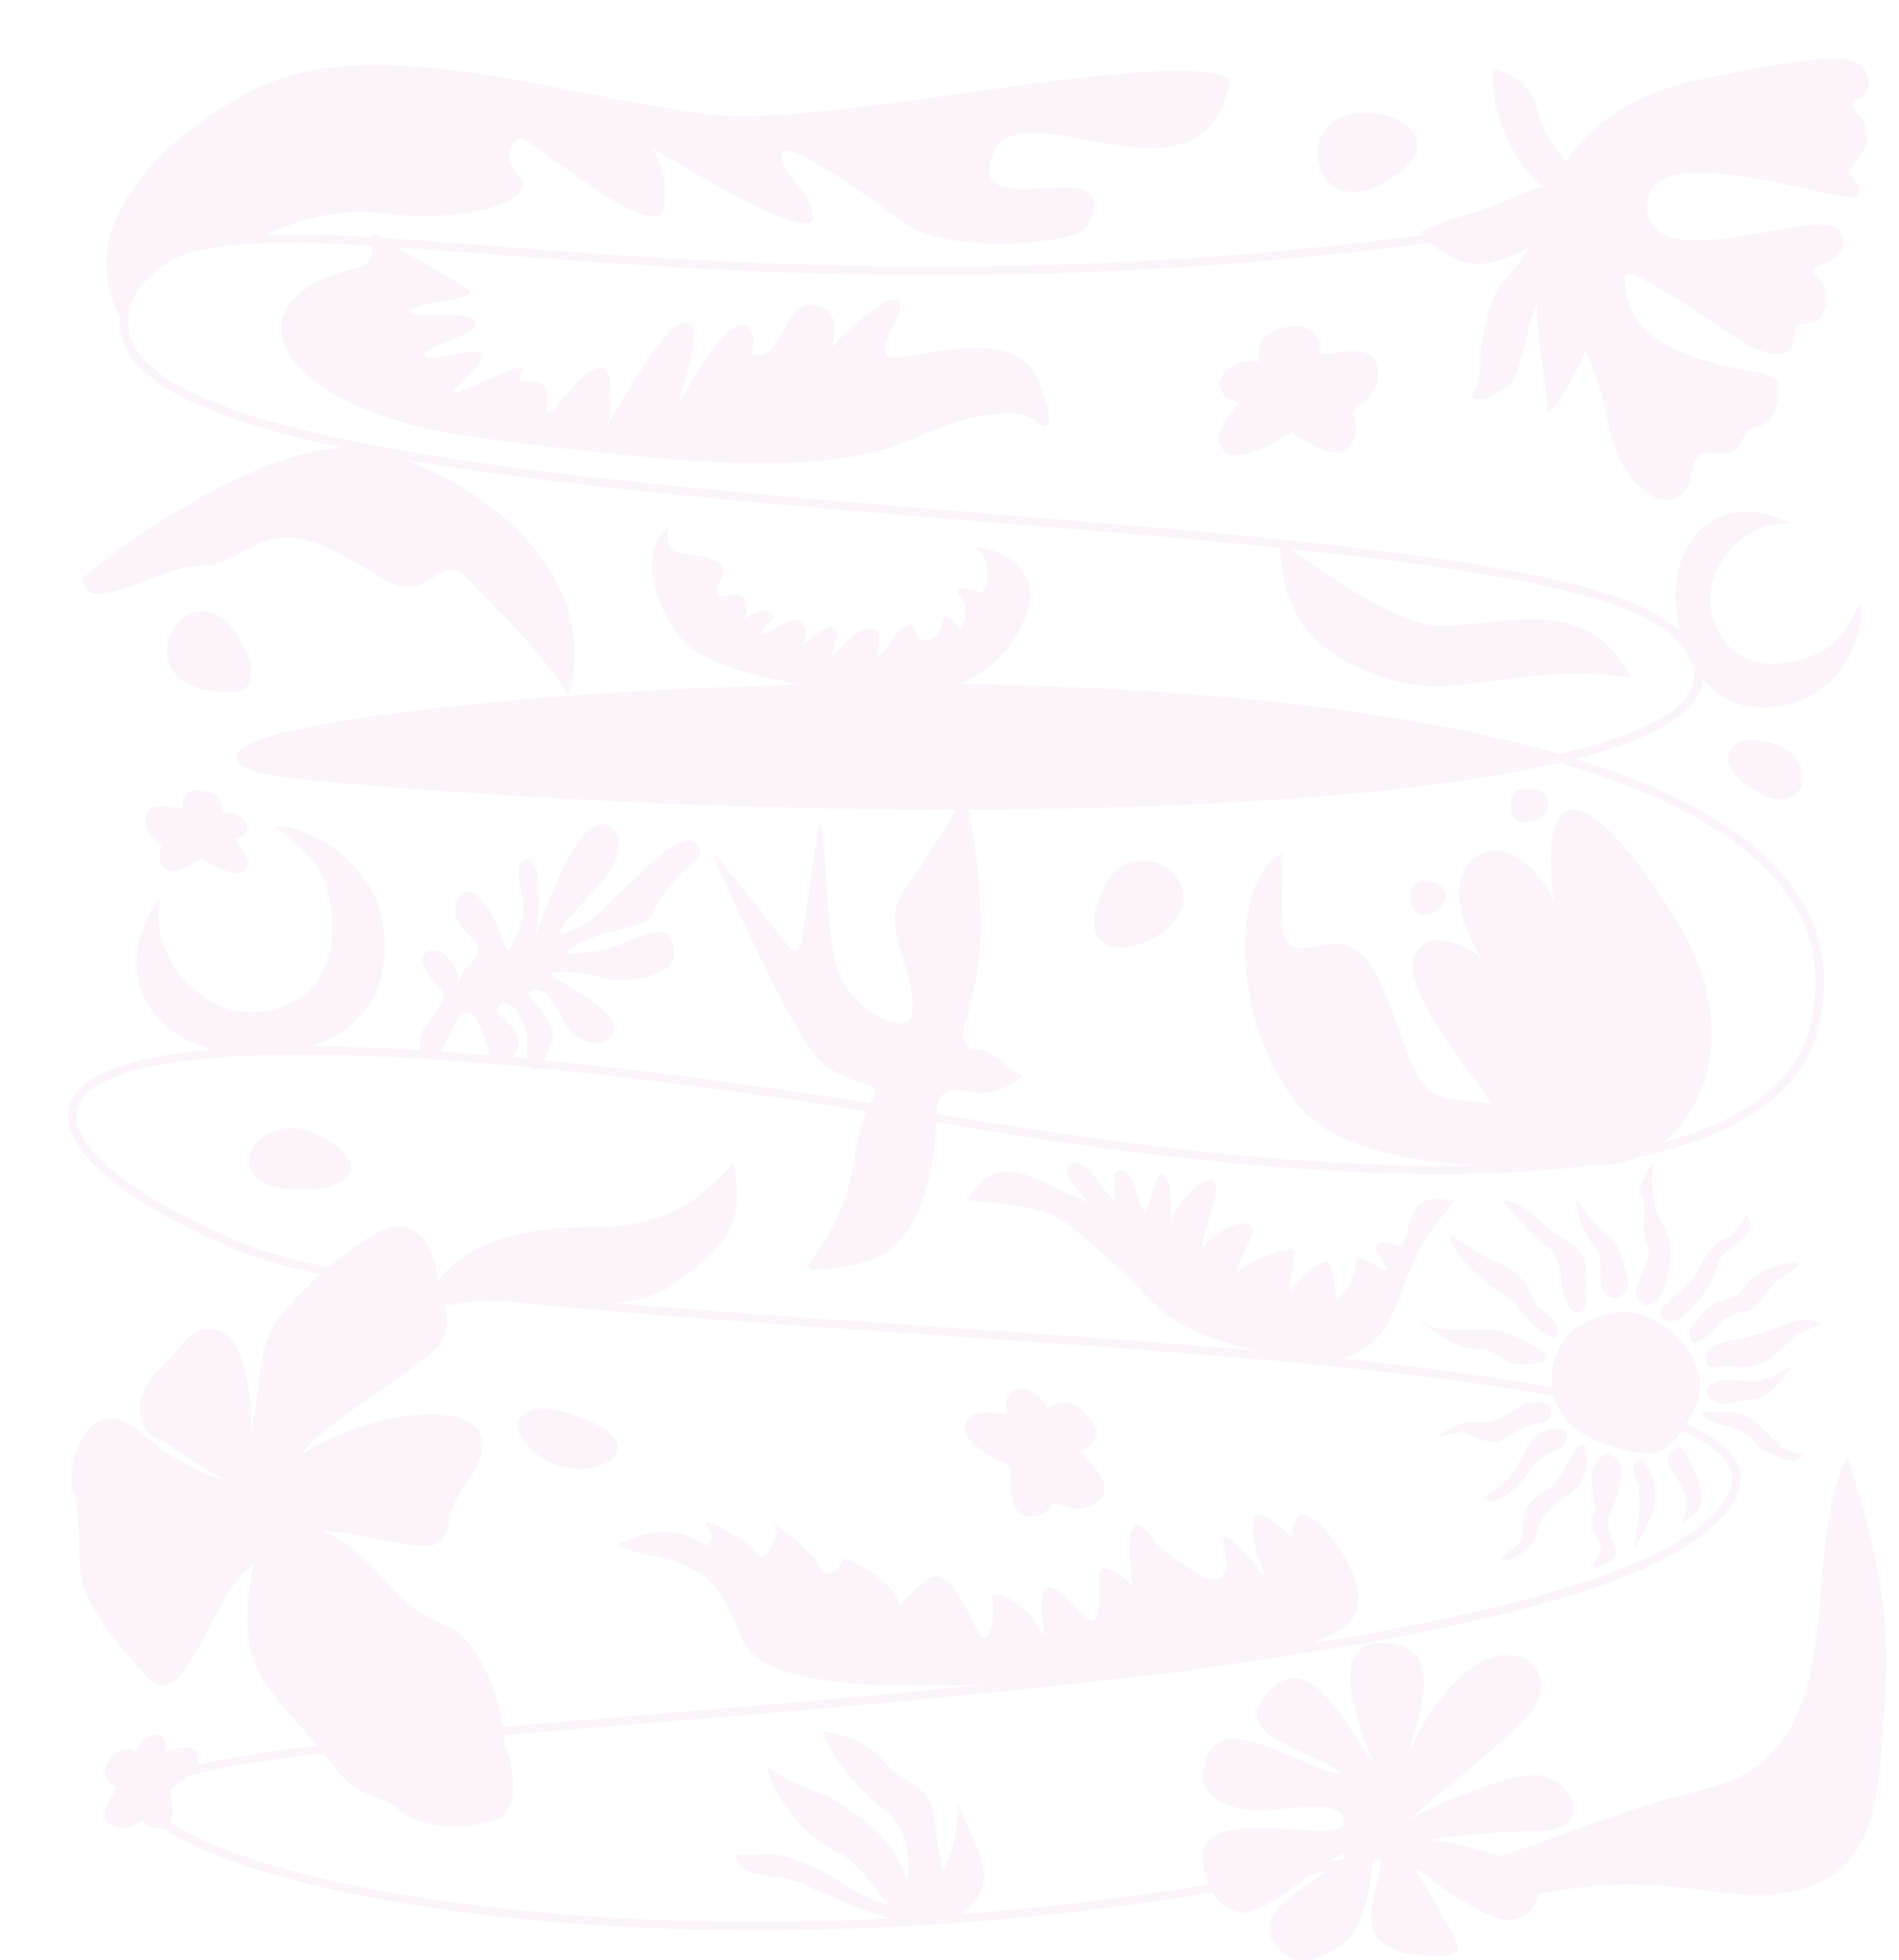 <?xml version="1.0" encoding="UTF-8"?> <svg xmlns="http://www.w3.org/2000/svg" width="933" height="963" viewBox="0 0 933 963" fill="none"><g opacity="0.15"><path d="M674.897 899.997C674.897 880.249 673.197 890.775 678.979 902.736C687.747 908.843 694.445 914.911 701.496 919.885C705.982 920.379 711.209 919.932 717.296 918.168C765.657 904.15 789.649 890.923 838.01 879.008C913.815 860.331 882.37 768.614 907.497 715.908C925.618 771.51 928.436 802.429 925.618 840.196C922.113 887.155 922.076 924.929 870.949 930.61C846.577 933.318 816.28 919.396 763.113 928.963C729.861 934.946 715.03 929.432 701.496 919.885C689.376 918.55 682.66 910.352 678.979 902.736C677.667 901.823 676.309 900.908 674.897 899.997Z" fill="#EDB4E7"></path><path d="M674.897 899.997C674.897 863.021 668.935 932.185 717.296 918.168C765.657 904.15 789.649 890.923 838.01 879.008C913.815 860.331 882.37 768.614 907.497 715.908C925.618 771.51 928.436 802.429 925.618 840.196C922.113 887.155 922.076 924.929 870.949 930.61C846.577 933.318 816.28 919.396 763.113 928.963C709.946 938.53 703.872 918.702 674.897 899.997Z" stroke="#EDB4E7" stroke-width="0.419"></path><path d="M917.16 65.931C917.678 70.541 915.736 74.004 913.599 76.857C913.064 77.57 912.519 78.244 911.996 78.888C911.474 79.532 910.974 80.148 910.535 80.741C909.66 81.922 909.008 83.034 908.907 84.135C908.806 85.241 909.258 86.22 909.9 87.141C910.221 87.603 910.594 88.053 910.973 88.5C911.352 88.948 911.738 89.393 912.094 89.847C912.808 90.758 913.384 91.69 913.527 92.725C913.669 93.753 913.387 94.907 912.333 96.268L912.332 96.268C912.224 96.409 912.028 96.529 911.726 96.617C911.425 96.705 911.034 96.758 910.554 96.777C909.596 96.814 908.306 96.712 906.731 96.5C903.58 96.075 899.31 95.208 894.306 94.127C884.3 91.965 871.367 88.952 858.621 86.935C845.879 84.918 833.305 83.891 824.019 85.715C819.375 86.626 815.538 88.254 812.916 90.839C810.289 93.429 808.894 96.969 809.111 101.673C809.328 106.396 810.883 109.905 813.458 112.447C816.031 114.987 819.613 116.552 823.863 117.414C832.36 119.137 843.581 118.06 854.932 116.287C866.297 114.512 877.783 112.04 886.858 110.956C891.394 110.414 895.312 110.221 898.296 110.633C901.287 111.045 903.297 112.057 904.09 113.882C905.723 117.641 905.616 120.482 904.581 122.688C903.543 124.901 901.561 126.501 899.395 127.752C897.226 129.005 894.902 129.892 893.174 130.705C892.317 131.109 891.6 131.497 891.138 131.904C890.906 132.108 890.731 132.323 890.637 132.556C890.541 132.793 890.533 133.041 890.625 133.297C890.795 133.767 891.096 134.226 891.472 134.693C891.848 135.16 892.306 135.644 892.795 136.159C893.775 137.193 894.889 138.368 895.782 139.858C897.56 142.826 898.476 147.072 895.584 153.962C894.062 157.584 890.606 158.137 887.491 158.586C885.948 158.808 884.477 159.006 883.419 159.568C882.885 159.851 882.45 160.23 882.161 160.755C881.873 161.28 881.737 161.94 881.784 162.775C882.003 166.673 881.246 169.362 879.838 171.108C878.431 172.852 876.357 173.679 873.891 173.812C868.951 174.081 862.494 171.565 856.927 168.186C854.149 166.489 849.299 163.265 843.535 159.455C837.772 155.646 831.097 151.253 824.672 147.22C818.247 143.187 812.068 139.512 807.299 137.141C804.915 135.956 802.876 135.093 801.332 134.676C800.561 134.467 799.903 134.367 799.383 134.398C798.864 134.429 798.458 134.594 798.229 134.94L798.209 134.971L798.206 135.009C797.719 147.183 802.06 156.022 808.873 162.558C815.682 169.09 824.956 173.318 834.332 176.291C843.709 179.265 853.204 180.989 860.458 182.503C864.088 183.26 867.152 183.964 869.364 184.745C870.47 185.135 871.356 185.542 871.991 185.979C872.628 186.418 872.995 186.876 873.099 187.363C874.008 191.64 873.83 196.755 872.27 201.024C870.76 205.158 867.963 208.482 863.619 209.507L863.194 209.599C858.474 210.514 857.085 213.906 855.39 216.936C854.539 218.456 853.613 219.887 852.162 220.915C850.713 221.941 848.727 222.577 845.738 222.473C842.718 222.368 840.353 222.418 838.489 222.699C836.624 222.98 835.249 223.493 834.22 224.321C833.189 225.151 832.518 226.285 832.039 227.783C831.621 229.091 831.347 230.682 831.11 232.6L831.01 233.443C830.505 237.998 827.34 242.859 822.534 244.658C817.891 246.395 811.669 245.291 804.772 238.188L804.102 237.482C794.03 226.617 791.956 215.875 789.123 202.994C786.289 190.109 782.699 175.109 769.569 155.787C756.48 136.526 754.413 111.325 764.57 89.032C774.727 66.742 797.11 47.348 832.941 39.72C868.81 32.083 889.155 28.887 900.928 28.941C906.814 28.968 910.537 29.808 912.983 31.296C915.422 32.779 916.609 34.918 917.398 37.592C918.187 40.266 918.143 42.234 917.643 43.737C917.143 45.24 916.18 46.296 915.099 47.136C914.557 47.556 913.987 47.923 913.431 48.263C912.878 48.602 912.332 48.92 911.853 49.238C910.899 49.871 910.143 50.543 910.044 51.496C909.948 52.428 910.302 53.221 910.879 54.022C911.451 54.815 912.266 55.647 913.103 56.632C914.786 58.613 916.64 61.305 917.16 65.931Z" fill="#EDB4E7" stroke="#EDB4E7" stroke-width="0.27"></path><path d="M190.696 778.324C171.917 757.429 160.84 752.42 157.649 752.527C162.694 749.588 198.392 760.016 209.973 759.276C221.555 758.536 218.573 748.26 223.155 738.082C227.738 727.905 241.475 715.398 235.178 703.299C228.881 691.2 189.722 690.297 148.239 714.461C153.851 702.183 200.705 675.64 213.555 662.899C226.404 650.158 214.039 634.086 214.556 628.529C215.073 622.973 210.882 602.89 195.752 602.694C180.621 602.498 141.653 638.713 134.36 651.971C127.067 665.229 128.787 678.492 123.214 705.013C123.644 688.996 120.814 658.36 107.741 653.963C94.668 649.565 90.739 660.864 82.515 668.658C74.291 676.451 68.076 683.826 69.05 694.52C70.024 705.215 79.456 707.229 83.424 710.173C86.598 712.529 103.512 722.747 111.573 727.562C105.207 726.515 87.611 720.197 68.158 703.299C43.84 682.177 32.003 719.855 36.292 732.373C40.581 744.891 37.767 764.549 40.608 777.16C43.449 789.77 59.548 809.673 72.055 823.41C84.562 837.147 94.195 815.018 102.516 799.659C110.838 784.3 112.242 778.977 125.418 766.797C122.752 775.108 118.86 800.649 125.108 816.53C131.356 832.412 149.513 848.113 163.184 866.427C176.856 884.741 184.051 879.049 196.933 889.563C209.816 900.078 237.322 898.32 246.525 892.208C255.729 886.096 250.792 863.445 248.506 859.521C246.221 855.597 248.566 837.713 235.178 814.729C221.789 791.745 214.17 804.443 190.696 778.324Z" fill="#EDB4E7" stroke="#EDB4E7" stroke-width="0.419"></path><path d="M144.124 738.537C145.895 731.603 138.96 729.095 129.37 729.095H128.338C120.075 729.095 113.584 735.586 118.157 738.537C122.731 741.488 124.354 748.57 130.403 749.16C136.452 749.75 142.354 745.471 144.124 738.537Z" fill="#EDB4E7" stroke="#EDB4E7" stroke-width="0.419"></path><path d="M766.118 372.571C647.986 400.252 395.745 402.8 157.192 381.689C-30.76 365.056 508.928 297.67 766.118 372.571Z" fill="#EDB4E7"></path><path d="M776.699 105.915C329.779 183.08 79.267 61.529 61.421 153.312C39.112 268.04 745.598 237.8 822.678 310.475C908.626 391.512 517.312 413.558 157.192 381.689C-88.431 359.953 908.626 251.539 893.892 487.283C891.835 520.194 882.105 619.889 471.517 551.13C-41.718 465.182 -16.462 557.085 118.644 612.717C253.75 668.348 976.136 643.323 834.956 752.495C819.714 764.282 796.07 774.404 766.388 783.163C536.136 851.101 26.343 843.573 72.987 889.671C119.63 935.77 392.762 980.822 695.19 907.259" stroke="#EDB4E7" stroke-width="4.19"></path><path d="M699.596 463.766C683.207 476.004 707.473 505.543 729.893 537.631C786.926 619.262 877.378 542.647 824.929 454.791C789.262 395.045 754.199 369.253 763.745 443.788C742.284 395.937 694.333 420.827 729.893 473.333C724.197 465.854 706.663 458.489 699.596 463.766Z" fill="#EDB4E7" stroke="#EDB4E7" stroke-width="0.419"></path><path d="M709.891 439.032C709.498 435.304 704.166 433.389 701.549 432.898C695.906 432.898 693.207 435.352 693.453 441.731C693.698 448.11 697.869 449.091 701.549 448.846C705.229 448.6 710.381 443.694 709.891 439.032Z" fill="#EDB4E7" stroke="#EDB4E7" stroke-width="0.838"></path><path d="M760.151 394.762C760.151 387.698 753.412 388.189 750.795 387.698C745.152 387.698 742.454 390.152 742.699 396.531C742.944 402.91 747.115 403.891 750.795 403.646C754.475 403.4 760.151 401.294 760.151 394.762Z" fill="#EDB4E7" stroke="#EDB4E7" stroke-width="0.838"></path><path d="M100.625 388.814C91.528 386.817 89.809 392.789 90.086 396.024C89.596 400.348 71.782 390.213 71.782 403.235C71.782 410.446 75.856 410.85 79.738 415.565C77.519 420.279 78.507 426.253 83.499 427.64C88.491 429.027 98.775 421.44 98.775 421.44C98.775 421.44 115.046 432.355 119.761 427.64C124.475 422.925 118.32 416.989 114.992 412.274C126.785 409.747 120.226 397.528 108.668 399.63C109.777 396.856 109.721 390.81 100.625 388.814Z" fill="#EDB4E7" stroke="#EDB4E7" stroke-width="0.419"></path><path d="M631.642 160.981C645.856 157.861 648.543 167.192 648.11 172.248C648.876 179.006 676.713 163.168 676.713 183.516C676.713 194.784 670.348 195.416 664.281 202.784C667.748 210.151 666.205 219.487 658.404 221.653C650.603 223.82 634.532 211.965 634.532 211.965C634.532 211.965 609.106 229.021 601.739 221.653C594.371 214.286 603.99 205.009 609.19 197.642C590.763 193.693 601.012 174.598 619.074 177.882C617.34 173.549 617.427 164.101 631.642 160.981Z" fill="#EDB4E7" stroke="#EDB4E7" stroke-width="0.419"></path><path d="M633.215 185.742C630.524 186.639 625.18 183.873 622.844 182.378C624.619 184.434 628.226 189.162 628.45 191.628C628.674 194.095 624.806 198.075 622.844 199.757C624.619 198.449 629.179 196.281 633.215 198.075C637.251 199.869 639.942 204.615 640.783 206.764C640.316 204.148 640.054 198.299 642.745 195.833C646.109 192.749 645.548 193.03 652.275 193.31C649.472 193.03 644.147 191.068 642.745 188.545C641.344 186.022 641.344 185.742 642.745 178.454L642.745 178.454C640.503 180.697 636.578 184.621 633.215 185.742Z" fill="#EDB4E7" stroke="#EDB4E7" stroke-width="0.419"></path><path d="M533.348 694.493C542.301 703.617 536.608 709.97 532.643 712.005C527.971 715.727 552.742 729.06 537.596 738.55C529.21 743.805 525.771 739.363 517.457 738.283C513.591 744.3 505.923 747.506 500.672 742.71C495.42 737.915 496.748 720.423 496.748 720.423C496.748 720.423 472.195 709.453 474.243 700.534C476.29 691.614 487.681 694.446 495.59 694.881C489.934 679.323 508.927 678.046 514.907 693.021C517.324 689.71 524.396 685.368 533.348 694.493Z" fill="#EDB4E7" stroke="#EDB4E7" stroke-width="0.419"></path><path d="M515.653 707.214C513.73 705.629 513.296 700.362 513.319 697.926C512.617 700.206 510.781 705.095 509.049 706.413C507.318 707.73 502.551 706.707 500.384 706.031C502.186 706.743 505.926 709.125 506.473 712.966C507.021 716.807 504.743 721.024 503.536 722.652C505.265 721.084 509.496 718.161 512.587 719.014C516.451 720.079 515.981 719.793 518.91 724.931C517.811 722.714 516.788 717.835 518.012 715.615C519.236 713.395 519.444 713.264 525.522 710.908C522.807 710.285 518.056 709.195 515.653 707.214Z" fill="#EDB4E7" stroke="#EDB4E7" stroke-width="0.419"></path><path d="M100.879 407.028C101.74 408.773 105.668 410.044 107.524 410.462C105.665 410.588 101.619 411.111 100.308 412.192C98.997 413.273 98.922 417.08 99.049 418.848C98.83 417.351 97.687 414.082 94.864 412.979C92.042 411.877 88.428 412.855 86.975 413.482C88.476 412.447 91.454 409.752 91.359 407.25C91.239 404.121 91.373 404.53 87.99 401.385C89.48 402.616 93.006 404.267 94.913 403.733C96.819 403.199 96.956 403.063 99.834 398.863L99.834 398.863C99.822 401.039 99.802 404.846 100.879 407.028Z" fill="#EDB4E7" stroke="#EDB4E7" stroke-width="0.419"></path><path d="M54.02 864.626C48.624 872.216 53.447 876.135 56.533 877.146C60.32 879.289 44.023 891.717 56.007 896.812C62.643 899.633 64.609 896.043 70.466 894.314C73.937 898.201 79.821 899.63 83.051 895.578C86.28 891.527 83.322 879.094 83.322 879.094C83.322 879.094 99.733 868.391 97.239 862.207C94.745 856.024 86.873 859.365 81.232 860.583C83.521 848.742 69.709 849.997 67.121 861.457C65.003 859.351 59.417 857.036 54.02 864.626Z" fill="#EDB4E7" stroke="#EDB4E7" stroke-width="0.419"></path><path d="M70.882 871.52C72.825 871.41 75.532 868.293 76.642 866.748C76.031 868.508 74.929 872.436 75.411 874.066C75.893 875.695 79.367 877.253 81.044 877.829C79.581 877.444 76.125 877.217 74.006 879.383C71.886 881.549 71.373 885.257 71.381 886.841C71.016 885.054 69.702 881.259 67.361 880.367C64.436 879.254 64.864 879.29 60.646 881.173C62.362 880.284 65.261 877.684 65.515 875.721C65.77 873.757 65.699 873.579 62.959 869.287L62.959 869.287C64.957 870.149 68.453 871.657 70.882 871.52Z" fill="#EDB4E7" stroke="#EDB4E7" stroke-width="0.419"></path><path d="M799.896 99.922C798.965 81.481 781.078 80.364 772.251 82.11C767.604 78.127 757.688 66.956 755.193 54.141C752.697 41.326 740.018 35.472 733.991 34.147C733.2 38.481 733.316 51.086 740.111 66.836C748.606 86.524 761.544 92.917 757.644 92.205C753.744 91.492 735 102.175 720.931 105.65C709.676 108.431 700.87 112.51 697.874 114.202C699.251 116.468 704.983 122.352 716.894 127.751C728.805 133.151 745.62 124.938 752.539 120.156C750.862 123.208 746.029 130.789 740.114 136.695C732.72 144.076 729.633 160.977 728.09 169.427C726.546 177.878 729.972 181.19 723.341 195.429C733.091 197.209 733.272 192.541 739.716 190.359C746.16 188.177 747.89 167.67 756.065 144.982C752.922 158.514 760.817 188.839 760.392 202.196C764.767 200.308 769.03 191.683 776.192 178.213C783.354 164.744 776.86 156.169 779.359 135.13C795.847 136.799 801.059 122.973 799.896 99.922Z" fill="#EDB4E7" stroke="#EDB4E7" stroke-width="0.419"></path><path d="M130.045 41.902C90.439 59.599 33.688 106.169 58.396 154.366C77.751 122.487 103.991 119.072 115.322 119.072C129.222 119.072 150.608 99.884 189.471 104.786C228.335 109.687 264.817 98.294 255.181 87.278C245.544 76.262 251.894 67.466 256.484 67.772C261.073 68.079 322.107 120.561 325.628 102.356C328.445 87.793 322.776 76.043 319.589 71.988C346.155 88.361 399.242 118.338 399.06 107.262C398.832 93.417 384.223 87.831 383.842 76.281C383.461 64.73 426.292 96.404 446.102 110.405C465.912 124.405 529.505 120.795 534.564 110.405C553.267 71.988 474.068 112.949 487.407 76.281C500.747 39.612 591.31 110.405 604.145 39.135C579.497 22.44 415.033 60.941 355.95 56.994C296.867 53.047 191.217 14.57 130.045 41.902Z" fill="#EDB4E7" stroke="#EDB4E7" stroke-width="0.419"></path><path d="M639.15 544.034C667.517 578.165 757.953 574.221 798.154 569.955C810.468 553.555 760.035 557.577 745.413 547.782C730.79 537.988 718.353 543.768 705.312 537.395C692.271 531.021 689.92 508.161 677.222 481.194C664.523 454.226 647.771 467.087 637.665 465.954C627.558 464.822 629.384 451.629 629.923 419.189C605.284 431.905 603.692 501.37 639.15 544.034Z" fill="#EDB4E7" stroke="#EDB4E7" stroke-width="0.419"></path><path d="M187.572 222.123C145.044 209.436 72.218 257.927 41.121 283.758C39.96 304.233 79.446 277.848 97.046 277.897C114.646 277.946 121.794 266.241 136.181 264.318C150.568 262.396 162.057 268.349 187.572 283.758C213.088 299.167 215.146 266.883 232.083 286.29C245.079 301.183 261.848 314.061 279.378 341.362C295.058 283.758 240.732 237.983 187.572 222.123Z" fill="#EDB4E7" stroke="#EDB4E7" stroke-width="0.419"></path><path d="M841.506 304.298C834.505 282.417 853.276 256.777 878.629 256.777C843.621 239.273 816.271 267.717 825.023 307.101C833.775 346.486 861.249 353.478 886.288 343.204C908.2 334.212 916.191 306.372 913.638 297.255C911.085 301.996 904.97 315.032 895.04 320.229C878.629 328.817 850.258 331.648 841.506 304.298Z" fill="#EDB4E7" stroke="#EDB4E7" stroke-width="0.419"></path><path d="M130.117 496.905C101.68 501.5 73.394 473.437 78.129 442.001C49.888 482.139 80.048 521.362 130.515 517.866C180.983 514.369 194.784 481.609 186.72 448.646C179.663 419.797 146.636 404.691 134.856 406.153C140.257 410.203 155.279 420.22 159.869 433.504C167.452 455.454 165.664 491.161 130.117 496.905Z" fill="#EDB4E7" stroke="#EDB4E7" stroke-width="0.419"></path><path d="M728.881 816.097C711.548 824.186 693.168 853.82 690.761 867.783C694.131 845.153 714.482 807.286 677.76 807.286C652.066 807.286 667.936 849.486 675.64 867.783C661.195 848.523 643.461 808.268 622.761 831.815C603.214 854.05 645.982 858.635 660.427 872.117C637.315 869.228 594.409 833.718 591.091 872.117C590.345 880.752 602.521 889.292 618.411 889.292C634.3 889.292 660.427 882.229 660.427 895.229C660.427 908.228 591.091 884.815 591.091 912.563C591.091 923.845 598.441 939.405 611.441 939.405C621.842 939.405 646.379 918.443 646.379 918.443C646.379 918.443 665.049 905.629 660.427 912.563C654.649 921.23 614.203 936.734 625.759 954.068C637.315 971.402 655.079 957.993 660.427 954.068C675.64 942.899 671.982 903.896 677.76 912.563C683.538 921.23 654.081 958.336 700.872 960.614C724.928 961.785 714.945 953.817 707.52 939.405C700.096 924.994 694.131 917.859 690.761 912.563C700.39 921.711 731.339 945.21 742.895 942.899C757.34 940.01 761.673 923.28 742.895 914.613C727.872 907.679 705.687 903.896 700.872 903.896C714.835 901.007 747.034 899.227 755.123 899.227C784.82 899.227 772.592 872.117 752.874 872.117C742.219 872.117 708.576 884.154 690.761 895.229C700.39 885.599 739.691 855.65 751.247 841.782C765.692 824.449 750.549 805.985 728.881 816.097Z" fill="#EDB4E7" stroke="#EDB4E7" stroke-width="0.419"></path><path d="M677.166 887.639C674.48 887.295 671.028 882.701 669.639 880.446C670.314 882.95 671.456 888.513 670.627 890.728C669.797 892.942 664.819 894.763 662.434 895.396C664.504 895.007 669.325 895.032 672.053 898.249C674.782 901.466 675.129 906.664 674.962 908.862C675.644 906.417 677.844 901.277 681.182 900.271C685.353 899.013 684.755 899.022 690.426 902.052C688.131 900.648 684.363 896.753 684.203 894.001C684.043 891.25 684.159 891.009 688.386 885.321C685.527 886.32 680.525 888.069 677.166 887.639Z" fill="#EDB4E7" stroke="#EDB4E7" stroke-width="0.419"></path><path d="M470.791 393.966C471.309 391.997 474.087 391.961 474.654 393.918C476.963 401.915 478.812 414.8 480.032 427.294C481.252 439.786 481.84 451.864 481.633 458.242C481.102 474.118 478.386 488.282 473.815 503.5C473.366 504.989 472.977 506.625 472.938 508.207C472.898 509.791 473.21 511.337 474.179 512.628L474.179 512.629C474.637 513.237 475.176 513.896 475.797 514.42C476.418 514.944 477.135 515.345 477.953 515.411C484.023 515.896 487.462 517.952 490.767 520.547C494.013 523.095 497.159 526.192 502.512 528.798C497.855 532.118 493.908 534.237 490.079 535.431C486.175 536.648 482.385 536.908 478.082 536.492C476.565 536.345 474.974 536.045 473.365 535.792C471.764 535.54 470.15 535.338 468.618 535.397C467.083 535.456 465.619 535.777 464.321 536.583C463.02 537.391 461.902 538.673 461.045 540.623C459.923 543.175 459.944 546.057 459.852 548.78C459.049 572.025 455.065 598.156 437.565 613.326C433.222 617.091 426.592 619.586 419.598 621.16C412.61 622.733 405.285 623.382 399.577 623.472C397.845 623.498 396.862 621.473 397.953 620.127L397.953 620.126C407.77 607.978 414.756 593.557 418.191 578.323C418.942 574.993 419.552 571.567 420.161 568.134C420.769 564.7 421.376 561.258 422.117 557.888C423.6 551.147 425.621 544.708 429.27 539.22C430.78 536.948 429.647 533.866 427.038 533.077L427.037 533.077C423.427 531.987 418.858 530.446 414.539 528.488C410.215 526.529 406.162 524.161 403.566 521.427C396.968 514.472 391.926 504.988 387.108 496.645C381.018 486.107 359.595 441.275 351.053 421.312L351.053 421.311L351.017 421.201C350.893 420.657 351.619 420.26 352.004 420.742C367.761 440.423 373.361 447.395 383.184 459.977L387.694 465.766C387.902 466.033 388.215 466.3 388.55 466.517C388.885 466.734 389.258 466.913 389.592 466.989L389.593 466.989C390.356 467.16 391.018 467.069 391.586 466.785C392.149 466.503 392.604 466.038 392.968 465.481C393.693 464.372 394.086 462.863 394.271 461.566L402.253 406.21C402.381 405.314 403.654 405.317 403.81 406.169L403.822 406.254C404.72 416.178 405.507 431.58 406.694 445.871C407.287 453.007 407.98 459.857 408.833 465.582C409.686 471.299 410.703 475.92 411.956 478.582C417.715 490.822 428.867 501.277 442.342 502.929L442.343 502.929C443.366 503.051 444.49 503.131 445.493 502.696C446.533 502.25 447.209 501.387 447.655 500.387C448.045 499.512 448.266 498.52 448.401 497.577L448.453 497.176C449.4 489.424 447.031 481.391 444.546 473.397C442.056 465.384 439.45 457.409 439.854 449.708C440.107 444.85 442.493 440.278 445.451 435.835C446.93 433.615 448.545 431.436 450.102 429.271C451.657 427.108 453.154 424.961 454.387 422.816C457.13 418.035 460.532 413.429 463.61 408.697C466.585 404.124 469.248 399.449 470.659 394.451L470.791 393.966Z" fill="#EDB4E7" stroke="#EDB4E7" stroke-width="0.419"></path><path d="M228.786 141.437C222.505 137.461 193.656 121.601 183.907 114.681C180.863 115.533 187.227 129.094 175.91 131.712C108.557 147.298 134.019 201.631 236.331 215.01C338.642 228.388 407.202 234.358 449.252 215.01C481.741 200.06 504.65 200.813 509.888 207.367C513.791 210.892 519.315 211.873 510.186 187.597C498.774 157.252 445.034 178.859 436.759 175.343C428.483 171.827 447.794 149.651 440.573 147.298C434.796 145.415 416.025 162.92 407.361 171.908C410.318 165.976 413.246 153.344 401.303 150.272C386.375 146.431 386.032 171.199 374.537 174.417C363.043 177.635 375.664 165.47 366.145 160.115C358.529 155.831 340.776 184.96 332.851 200.06C335.159 189.206 349.33 150.272 332.851 160.115C324.653 165.012 304.508 197.787 298.368 209.714C299.793 201.781 302.141 178.533 294.028 180.805C283.886 183.644 273.841 201.817 269.785 202.952C265.728 204.088 271.678 191.485 265.809 188.754C259.941 186.022 252.395 190.322 256.29 183.398C260.184 176.475 245.361 184.452 228.786 191.28C212.212 198.108 233.568 182.717 236.331 177.034C241.552 166.293 206.416 180.773 208.282 174.417C210.148 168.062 235.16 165.076 233.267 158.315C231.374 151.553 195.887 157.472 202.035 152.105C208.184 146.738 238.484 147.574 228.786 141.437Z" fill="#EDB4E7" stroke="#EDB4E7" stroke-width="0.419"></path><path d="M706.833 307.648C687.704 307.648 647.13 280.184 629.219 265.855C629.219 299.29 643.22 320.175 679.652 332.723C716.084 345.271 747.311 324.453 801.164 332.723C778.538 291.144 741.571 307.648 706.833 307.648Z" fill="#EDB4E7" stroke="#EDB4E7" stroke-width="0.419"></path><path d="M291.964 602.961C330.621 602.961 347.701 585.762 360.363 571.613C364.938 598.91 359.971 610.12 330.621 630.879C301.271 651.639 250.442 629.989 207.606 644.11C220.389 607.068 263.208 602.961 291.964 602.961Z" fill="#EDB4E7" stroke="#EDB4E7" stroke-width="0.419"></path><path d="M335.756 272.151C326.888 271.699 327.125 263.536 328.352 259.51C311.979 272.473 324.51 302.064 335.756 314.517C347.003 326.97 377.061 334.04 419.64 340.806C462.218 347.573 493.876 331.298 504.225 301.166C514.574 271.034 473.225 266.886 480.714 270.333C488.203 273.78 484.898 293.541 481.937 291.474C478.976 289.407 466.822 287.255 471.901 292.879C476.98 298.503 472.496 311.305 471.084 308.933C469.672 306.562 463.504 299.733 463.212 305.467C462.92 311.201 458.139 314.79 452.787 314.517C447.436 314.245 452.127 304.902 445.473 307.63C438.819 310.357 437.627 318.727 432.884 321.552C428.141 324.376 436.182 309.456 427.773 309.028C419.363 308.6 408.186 324.893 408.323 322.218C408.459 319.542 413.591 309.072 409.043 308.074C404.495 307.076 391.523 320.979 394.05 316.509C396.577 312.039 396.791 307.834 392.34 304.925C387.89 302.015 374.957 315.154 374.426 310.528C373.895 305.902 383.931 304.496 378.735 301.166C373.539 297.836 361.585 306.808 364.818 303.523C368.051 300.239 366.912 292.516 362.325 292.282C357.738 292.049 354.543 294.569 352.768 291.796C350.993 289.023 353.423 286.464 355.205 281.572C356.987 276.681 346.841 272.715 335.756 272.151Z" fill="#EDB4E7" stroke="#EDB4E7" stroke-width="0.419"></path><path d="M664.931 794.078C653.97 811.891 585.066 822.773 534.544 824.821C484.021 826.869 376.657 837.449 364.558 804.611C348.699 761.566 332.647 769.787 303.223 759.222C318.725 751.077 332.194 749.863 347.516 759.613C349.211 758.179 351.585 754.135 347.516 749.44C342.429 743.571 367.08 756.092 371.384 763.135C375.688 770.178 384.688 752.962 380.775 749.44C376.862 745.919 399.556 761.961 402.686 769.787C405.817 777.612 413.642 770.178 414.034 766.656C414.425 763.135 438.684 777.612 440.641 785.438C442.597 793.264 442.206 786.221 455.118 776.438C468.03 766.656 478.204 801.48 482.508 804.611C486.812 807.741 489.551 792.09 487.594 785.438C485.638 778.786 504.42 787.786 510.68 800.307C516.941 812.828 508.332 785.047 513.81 780.743C519.288 776.438 531.418 795.22 536.505 796.394C541.591 797.568 539.635 778.395 540.417 772.526C541.2 766.656 555.677 776.047 556.46 780.743C557.243 785.438 553.33 758.44 556.46 751.397C559.59 744.353 565.311 756.165 568.981 759.222C613.601 796.394 601.08 761.117 601.08 755.67C601.08 750.953 616.923 767.924 622.696 777.132C619.937 770.161 615.542 757.227 615.542 749.44C615.542 736.919 627.107 749.049 633.367 754.135C639.628 759.222 631.693 755.137 637.562 745.355C642.665 736.85 675.893 776.266 664.931 794.078Z" fill="#EDB4E7"></path><path d="M664.931 794.079C653.97 811.891 585.066 822.773 534.544 824.821C484.021 826.869 376.657 837.449 364.558 804.611C348.699 761.566 332.647 769.787 303.223 759.222C318.725 751.077 332.194 749.863 347.516 759.613C349.211 758.179 351.585 754.135 347.516 749.44C342.429 743.571 367.08 756.092 371.384 763.135C375.688 770.178 384.688 752.962 380.775 749.44C376.862 745.919 399.556 761.961 402.686 769.787C405.817 777.612 413.642 770.178 414.034 766.656C414.425 763.135 438.684 777.612 440.641 785.438C442.597 793.264 442.206 786.221 455.118 776.438C468.03 766.656 478.204 801.48 482.508 804.611C486.812 807.741 489.551 792.09 487.594 785.438C485.638 778.786 504.42 787.786 510.68 800.307C516.941 812.828 508.332 785.047 513.81 780.743C519.288 776.438 531.418 795.22 536.505 796.394C541.591 797.568 539.635 778.395 540.417 772.526C541.2 766.656 555.677 776.047 556.46 780.743C557.243 785.438 553.33 758.44 556.46 751.397C559.59 744.353 565.311 756.165 568.981 759.222C613.601 796.394 601.08 761.117 601.08 755.67C601.08 750.223 622.209 773.7 624.557 780.743C626.905 787.786 615.542 761.961 615.542 749.44C615.542 736.919 627.107 749.049 633.367 754.135C639.628 759.222 631.693 755.137 637.562 745.355C642.665 736.85 675.893 776.266 664.931 794.079Z" stroke="#EDB4E7" stroke-width="0.419"></path><path d="M818.061 630.549C815.658 640.19 810.413 641.446 808.091 640.869C796.6 634.153 813.792 620.987 809.523 611.425C805.255 601.864 810.826 595.308 806.601 586.521C804.418 581.982 810.467 574.303 812.231 571.811C811.263 577.761 810.628 591.654 815.833 599.629C822.339 609.599 821.065 618.498 818.061 630.549Z" fill="#EDB4E7"></path><path d="M850.207 607.624C852.811 606.526 856.481 600.252 857.991 597.252C865.565 607.069 845.629 613.725 844.407 619.166C843.184 624.607 839.012 633.555 833.518 639.605C828.024 645.655 822.733 651.858 816.836 647.432C810.938 643.006 830.214 634.265 835.15 623.028C840.086 611.791 846.952 608.996 850.207 607.624Z" fill="#EDB4E7"></path><path d="M858.133 631.375C863.18 623.972 875.291 620.938 880.715 620.346C886.661 619.201 881.579 623.855 875.832 626.854C870.084 629.852 863.011 643.937 857.926 643.935C852.841 643.934 845.313 648.457 842.871 651.711C840.429 654.965 832.748 662.235 830.665 657.81C828.581 653.385 832.294 650.132 838.602 643.421C844.91 636.71 851.825 640.628 858.133 631.375Z" fill="#EDB4E7"></path><path d="M845.817 660.071C837.119 662.533 837.281 667.642 838.449 669.889C842.175 672.686 843.314 670.183 854.515 671.395C865.715 672.606 872.009 665.339 878.438 659.329C884.867 653.318 887.304 653.266 894.954 650.742C887.59 645.215 873.826 652.053 867.095 654.631C860.364 657.209 856.689 656.994 845.817 660.071Z" fill="#EDB4E7"></path><path d="M861.722 687.355C868.719 687.234 876.609 676.465 879.679 671.095C878.298 672.936 869.09 677.537 864.026 678.533C858.962 679.528 847.608 676.763 843.004 679.063C838.4 681.364 836.635 684.355 842.081 687.963C847.527 691.57 852.976 687.506 861.722 687.355Z" fill="#EDB4E7"></path><path d="M857.96 695.563C850.584 692.334 843.051 694.766 837.937 693.485C835.942 693.587 835.664 695.844 842.081 698.289C848.498 700.735 851.861 701.041 857.804 704.079C863.747 707.117 860.329 710.246 872.526 715.083C882.283 718.952 881.859 716.512 885.942 715.083C882.029 713.905 877.317 712.561 874.372 710.35C870.69 707.587 862.542 697.568 857.96 695.563Z" fill="#EDB4E7"></path><path d="M826.53 712.011C828.94 714.848 833.317 724.82 833.317 724.82C833.317 724.82 834.295 725.651 835.755 735.316C836.852 742.576 828.695 745.626 826.586 748.176C826.567 748.2 826.549 748.223 826.53 748.245C826.548 748.222 826.567 748.199 826.586 748.176C828.502 745.741 830.121 737.503 826.53 730.323C822.904 723.074 817.835 720.918 820.342 715.083C822.347 710.415 825.303 711.09 826.53 712.011Z" fill="#EDB4E7"></path><path d="M810.729 745.372C816.554 732.635 810.404 721.244 806.601 717.141C801.205 717.28 802.367 722.782 804.27 727.297C806.173 731.812 805.958 744.437 804.863 748.245C803.769 752.054 802.496 762.563 803.527 759.148C804.558 755.733 803.449 761.294 810.729 745.372Z" fill="#EDB4E7"></path><path d="M796.14 726.266C797.961 717.403 792.211 714.793 789.109 714.596C776.694 718.507 785.661 740.228 783.545 743.049C781.428 745.87 782.574 752.682 785.922 757.621C789.271 762.559 782.347 764.514 783.545 770.263C789.109 767.626 792.62 767.497 793.538 763.336C794.456 759.175 787.441 751.485 790.652 743.974C793.864 736.463 793.863 737.345 796.14 726.266Z" fill="#EDB4E7"></path><path d="M808.091 640.869C810.413 641.446 815.658 640.19 818.061 630.549C821.065 618.498 822.339 609.599 815.833 599.629C810.628 591.654 811.263 577.761 812.231 571.811C810.467 574.303 804.418 581.982 806.601 586.521C810.826 595.308 805.255 601.864 809.523 611.425C813.792 620.987 796.6 634.153 808.091 640.869ZM857.991 597.252C856.481 600.252 852.811 606.526 850.207 607.624C846.952 608.996 840.086 611.791 835.15 623.028C830.214 634.265 810.938 643.006 816.836 647.432C822.733 651.858 828.024 645.655 833.518 639.605C839.012 633.555 843.184 624.607 844.407 619.166C845.629 613.725 865.565 607.069 857.991 597.252ZM880.715 620.346C875.291 620.938 863.18 623.972 858.133 631.375C851.825 640.628 844.91 636.71 838.602 643.421C832.294 650.132 828.581 653.385 830.665 657.81C832.748 662.235 840.429 654.965 842.871 651.711C845.313 648.457 852.841 643.934 857.926 643.935C863.011 643.937 870.084 629.852 875.832 626.854C881.579 623.855 886.661 619.201 880.715 620.346ZM838.449 669.889C837.281 667.642 837.119 662.533 845.817 660.071C856.689 656.994 860.364 657.209 867.095 654.631C873.826 652.053 887.59 645.215 894.954 650.742C887.304 653.266 884.867 653.318 878.438 659.329C872.009 665.339 865.715 672.606 854.515 671.395C843.314 670.183 842.175 672.686 838.449 669.889ZM879.679 671.095C876.609 676.465 868.719 687.234 861.722 687.355C852.976 687.506 847.527 691.57 842.081 687.963C836.635 684.355 838.4 681.364 843.004 679.063C847.608 676.763 858.962 679.528 864.026 678.533C869.09 677.537 878.298 672.936 879.679 671.095ZM837.937 693.485C843.051 694.766 850.584 692.334 857.96 695.563C862.542 697.568 870.69 707.587 874.372 710.35C877.317 712.561 882.029 713.905 885.942 715.083C881.859 716.512 882.283 718.952 872.526 715.083C860.329 710.246 863.747 707.117 857.804 704.079C851.861 701.041 848.498 700.735 842.081 698.289C835.664 695.844 835.942 693.587 837.937 693.485ZM826.53 712.011C828.94 714.848 833.317 724.82 833.317 724.82C833.317 724.82 834.295 725.651 835.755 735.316C836.862 742.641 828.547 745.68 826.53 748.245C828.471 745.9 830.156 737.573 826.53 730.323C822.904 723.074 817.835 720.918 820.342 715.083C822.347 710.415 825.303 711.09 826.53 712.011ZM806.601 717.141C810.404 721.244 816.554 732.635 810.729 745.372C803.449 761.294 804.558 755.733 803.527 759.148C802.496 762.563 803.769 752.054 804.863 748.245C805.958 744.437 806.173 731.812 804.27 727.297C802.367 722.782 801.205 717.28 806.601 717.141ZM789.109 714.596C792.211 714.793 797.961 717.403 796.14 726.266C793.863 737.345 793.864 736.463 790.652 743.974C787.441 751.485 794.456 759.175 793.538 763.336C792.62 767.497 789.109 767.626 783.545 770.263C782.347 764.514 789.271 762.559 785.922 757.621C782.574 752.682 781.428 745.87 783.545 743.049C785.661 740.228 776.694 718.507 789.109 714.596Z" stroke="#EDB4E7" stroke-width="0.419"></path><path d="M832.15 692.542C841.675 674.804 826.607 658.176 817.882 652.079C799.279 638.118 785.105 647.093 776.774 650.985C768.443 654.877 758.702 670.56 764.106 686.789C769.511 703.017 781.301 707.132 797.418 711.788C813.536 716.445 820.243 714.716 832.15 692.542Z" fill="#EDB4E7"></path><path d="M799.021 625.92C801.795 633.179 796.927 636.656 794.146 637.488C782.577 637.18 788.549 621.106 785.628 615.869C783.996 612.944 777.35 603.566 776.621 599.973C775.891 596.38 773.153 587.855 775.832 591.387C778.51 594.92 781.431 600.157 789.04 606.249C796.65 612.34 795.553 616.846 799.021 625.92Z" fill="#EDB4E7"></path><path d="M757.135 600.576C748.564 591.708 741.388 589.774 738.871 589.915C740.441 592.05 744.782 597.56 749.584 602.523C755.587 608.727 757.376 609.893 761.272 612.817C765.168 615.741 767.236 624.145 767.356 629.564C767.476 634.983 770.457 643.692 774.72 644.606C778.982 645.521 779.653 639.554 779.049 624.635C778.444 609.717 767.849 611.662 757.135 600.576Z" fill="#EDB4E7"></path><path d="M736.114 620.471C732.017 619.438 719.029 611.112 713.047 607.079C711.279 614.507 731.308 631.441 738.918 636.01C746.528 640.579 750.057 648.557 757.119 653.857C764.181 659.156 765.582 656.782 764.61 651.484C763.637 646.186 753.895 643.443 752.009 636.318C750.124 629.193 741.236 621.762 736.114 620.471Z" fill="#EDB4E7"></path><path d="M729.414 653.24C737.169 653.049 745.959 657.061 749.384 659.091C764.266 666.091 759.002 668.593 756.262 669.201C753.522 669.809 743.827 671.569 738.713 667.731C733.599 663.894 732.138 662.797 722.652 662.25C713.166 661.702 692.82 645.191 699.821 650.064C706.822 654.938 719.719 653.477 729.414 653.24Z" fill="#EDB4E7"></path><path d="M746.386 691.477C752 687.854 757.103 688.644 758.952 689.491C765.151 691.411 760.736 699.575 756.462 699.039C752.189 698.504 741.289 705.018 737.789 707.512C734.289 710.006 723.773 705.899 721.166 703.944C719.081 702.379 710.871 704.381 707.027 705.578C710.114 702.922 718.034 697.852 725.014 698.816C733.74 700.021 739.368 696.007 746.386 691.477Z" fill="#EDB4E7"></path><path d="M764.115 712.575C770.755 709.899 770.113 705.573 768.962 703.744C767.015 701.262 762.48 701.997 758.242 703.492C754.003 704.986 747.66 715.811 745.629 720.298C743.598 724.785 738.788 729.414 729.099 735.501C735.081 741.771 747.301 728.454 750.329 723.825C753.358 719.196 755.816 715.92 764.115 712.575Z" fill="#EDB4E7"></path><path d="M770.734 734.285C779.399 728.855 780.318 717.031 779.033 711.302C777.956 709.333 775.945 708.985 773.999 712.2C772.641 714.442 764.862 729.878 762.256 730.905C759.649 731.933 753.701 735.271 750.322 740.997C746.943 746.723 749.216 755.313 746.719 758.029C744.222 760.745 742.203 761.295 737.429 766.433C743.449 767.279 753.877 759.5 754.907 752.929C755.937 746.358 759.903 741.073 770.734 734.285Z" fill="#EDB4E7"></path><path d="M832.15 692.542C841.675 674.804 826.607 658.176 817.882 652.079C799.279 638.118 785.105 647.093 776.774 650.985C768.443 654.877 758.702 670.56 764.106 686.789C769.511 703.017 781.301 707.132 797.418 711.788C813.536 716.445 820.243 714.716 832.15 692.542Z" stroke="#EDB4E7" stroke-width="0.419"></path><path d="M799.021 625.92C801.795 633.179 796.927 636.656 794.146 637.488C782.577 637.18 788.549 621.106 785.628 615.869C783.996 612.944 777.35 603.566 776.621 599.973C775.891 596.38 773.153 587.855 775.832 591.387C778.51 594.92 781.431 600.157 789.04 606.249C796.65 612.34 795.553 616.846 799.021 625.92Z" stroke="#EDB4E7" stroke-width="0.419"></path><path d="M757.135 600.576C748.564 591.708 741.388 589.774 738.871 589.915C740.441 592.05 744.782 597.56 749.584 602.523C755.587 608.727 757.376 609.893 761.272 612.817C765.168 615.741 767.236 624.145 767.356 629.564C767.476 634.983 770.457 643.692 774.72 644.606C778.982 645.521 779.653 639.554 779.049 624.635C778.444 609.717 767.849 611.662 757.135 600.576Z" stroke="#EDB4E7" stroke-width="0.419"></path><path d="M736.114 620.471C732.017 619.438 719.029 611.112 713.047 607.079C711.279 614.507 731.308 631.441 738.918 636.01C746.528 640.579 750.057 648.557 757.119 653.857C764.181 659.156 765.582 656.782 764.61 651.484C763.637 646.186 753.895 643.443 752.009 636.318C750.124 629.193 741.236 621.762 736.114 620.471Z" stroke="#EDB4E7" stroke-width="0.419"></path><path d="M729.414 653.24C737.169 653.049 745.959 657.061 749.384 659.091C764.266 666.091 759.002 668.593 756.262 669.201C753.522 669.809 743.827 671.569 738.713 667.731C733.599 663.894 732.138 662.797 722.652 662.25C713.166 661.702 692.82 645.191 699.821 650.064C706.822 654.938 719.719 653.477 729.414 653.24Z" stroke="#EDB4E7" stroke-width="0.419"></path><path d="M746.386 691.477C752 687.854 757.103 688.644 758.952 689.491C765.151 691.411 760.736 699.575 756.462 699.039C752.189 698.504 741.289 705.018 737.789 707.512C734.289 710.006 723.773 705.899 721.166 703.944C719.081 702.379 710.871 704.381 707.027 705.578C710.114 702.922 718.034 697.852 725.014 698.816C733.74 700.021 739.368 696.007 746.386 691.477Z" stroke="#EDB4E7" stroke-width="0.419"></path><path d="M764.115 712.575C770.755 709.899 770.113 705.573 768.962 703.744C767.015 701.262 762.48 701.997 758.242 703.492C754.003 704.986 747.66 715.811 745.629 720.298C743.598 724.785 738.788 729.414 729.099 735.501C735.081 741.771 747.301 728.454 750.329 723.825C753.358 719.196 755.816 715.92 764.115 712.575Z" stroke="#EDB4E7" stroke-width="0.419"></path><path d="M770.734 734.285C779.399 728.855 780.318 717.031 779.033 711.302C777.956 709.333 775.945 708.985 773.999 712.2C772.641 714.442 764.862 729.878 762.256 730.905C759.649 731.933 753.701 735.271 750.322 740.997C746.943 746.723 749.216 755.313 746.719 758.029C744.222 760.745 742.203 761.295 737.429 766.433C743.449 767.279 753.877 759.5 754.907 752.929C755.937 746.358 759.903 741.073 770.734 734.285Z" stroke="#EDB4E7" stroke-width="0.419"></path><path d="M443.534 943.377C454.256 944.788 463.048 945.295 466.649 943.377C495.832 927.836 479.009 908.123 470.731 886.682C471.264 902.252 465.897 915.227 463.146 919.768C462.215 915.938 459.986 905.072 458.517 892.25C456.681 876.222 444.318 877.464 434.379 865.751C424.441 854.038 416.942 853.768 405.137 850.779C406.046 860.227 422.508 879.616 434.888 889.139C447.268 898.662 447.434 913.753 445.763 926.449C440.883 903.562 422.201 892.85 412.67 886.214C403.139 879.577 394.489 879.874 377.311 868.643C381.171 885.655 398.126 904.032 409.699 908.785C421.271 913.537 426.366 923.895 436.704 935.302C428.666 936.396 410.496 921.806 396.547 916.023C382.599 910.24 384.269 911.177 361.633 911.426C363.581 923.881 382.802 919.595 395.294 925.545C407.785 931.495 430.133 941.612 443.534 943.377Z" fill="#EDB4E7" stroke="#EDB4E7" stroke-width="0.419"></path><path d="M216.9 486.152C224.113 493.722 197.587 507.411 209.425 518.084C217.228 524.027 221.4 501.853 226.778 498.398C232.155 494.942 235.136 500.041 238.643 511.209C242.149 522.378 246.01 526.773 252.627 518.084C259.244 509.395 247.552 500.412 245.38 498.758C243.208 497.103 243.872 490.824 249.643 493.16C255.415 495.496 256.471 500.419 258.613 506.169C260.755 511.918 256.92 521.01 260.881 524.371C264.843 527.731 267.572 520.542 270.807 511.337C274.043 502.132 260.358 491.71 259.778 488.866C259.198 486.022 262.973 485.121 266.727 486.951C270.482 488.781 273.989 494.541 277.59 502.431C281.191 510.322 294.802 515.883 299.931 509.149C305.059 502.415 296.639 496.346 289.905 491.217C283.172 486.089 269.291 479.98 270.614 478.242C271.938 476.504 286.458 477.267 294.795 479.84C303.131 482.414 314.714 481.625 324.084 477.435C333.453 473.244 331.662 464.329 327.876 459.387C324.089 454.444 304.627 464.676 298.608 466.27C292.59 467.864 276.901 469.988 278.72 467.598C280.54 465.209 290.975 459.536 298.452 457.914C325.896 451.958 316.46 451.785 325.896 439.002C338.69 421.669 347.248 422.344 342.346 415.15C338.642 409.716 332.251 413.983 322.966 421.669C313.68 429.356 296.123 447.903 290.632 451.958C285.141 456.013 286.516 454.658 275.285 459.49C274.612 454.516 280.103 450.461 294.641 434.076C306.271 420.967 304.889 411.906 302.744 409.014C300.765 405.905 294.933 401.693 287.441 409.716C278.076 419.744 270.948 440.399 261.886 462.663C265.342 453.619 266.404 421.151 258.958 422.344C251.511 423.538 256.83 436.855 257.483 444.56C258.006 450.724 252.781 462.601 250.104 467.769C249.29 467.035 247.121 463.85 244.954 456.984C242.246 448.4 233.882 437.443 229.541 438.03C225.2 438.617 219.521 449.134 229.541 457.914C242.966 469.677 229.723 469.314 224.975 483.217C225.247 474.34 217.776 465.406 211.05 467.422C204.324 469.437 207.884 476.69 216.9 486.152Z" fill="#EDB4E7" stroke="#EDB4E7" stroke-width="0.419"></path><path d="M568.369 459.567C551.069 470.412 535.643 465.106 537.948 450.505C546.547 396.046 607.486 435.046 568.369 459.567Z" fill="#EDB4E7" stroke="#EDB4E7" stroke-width="0.419"></path><path d="M115.827 311.365C126.459 327.275 126.61 339.915 112.757 339.915C55.833 339.915 91.787 275.393 115.827 311.365Z" fill="#EDB4E7" stroke="#EDB4E7" stroke-width="0.419"></path><path d="M674.882 55.775C695.047 57.833 702.279 71.878 690.152 82.328C644.916 121.306 629.289 51.12 674.882 55.775Z" fill="#EDB4E7" stroke="#EDB4E7" stroke-width="0.419"></path><path d="M155.018 557.185C185.012 571.999 169.737 582.452 155.018 583.799C100.113 588.824 125.023 542.371 155.018 557.185Z" fill="#EDB4E7" stroke="#EDB4E7" stroke-width="0.419"></path><path d="M269.958 717.986C246.201 705.747 251.24 687.03 275.299 693.35C328.623 707.359 293.715 730.224 269.958 717.986Z" fill="#EDB4E7" stroke="#EDB4E7" stroke-width="0.419"></path><path d="M864.726 389.732C840.969 377.493 846.009 358.776 870.067 365.097C894.126 371.417 888.483 401.97 864.726 389.732Z" fill="#EDB4E7" stroke="#EDB4E7" stroke-width="0.419"></path><path d="M697.253 592.194C703.164 587.089 706.856 589.817 714.671 589.573C701.552 606.165 697.811 608.027 686.656 639.282C674.075 674.533 644.628 669.516 630.077 666.326C567.623 652.631 573.584 643.779 546.655 619.972C519.725 596.164 520.298 593.333 475.824 589.573C489.612 564.396 506.398 578.945 531.312 589.573C542.596 594.387 519.516 579.012 525.018 573.051C531.705 565.805 541.877 585.349 546.655 589.573C551.432 593.797 542.981 573.111 551.769 575.205C557.269 576.517 558.715 591.94 561.901 594.756C565.086 597.571 567.821 573.979 571.665 577.378C575.509 580.776 575.068 589.219 574.994 600.267C578.386 592.152 590.601 577.378 595.615 580.139C601.574 583.42 589.86 604.473 590.185 615.873C591.121 608.662 607.318 598.996 613.503 601.628C619.689 604.259 607.2 617.408 607.872 626.277C609.401 620.536 629.037 614.225 633.838 613.93C638.639 613.635 631.999 630.05 633.838 635.459C634.827 631.131 651.015 616.371 653.099 621.027C655.449 626.277 656.033 640.476 657.089 639.282C658.145 638.088 666.343 629.254 666.343 619.968C666.343 613.059 686.844 630.999 681.039 622.32C675.234 613.641 674.439 610.81 679.55 610.364C684.662 609.917 687.161 614.347 689.73 610.364C692.966 605.347 691.342 597.299 697.253 592.194Z" fill="#EDB4E7" stroke="#EDB4E7" stroke-width="0.419"></path></g></svg> 